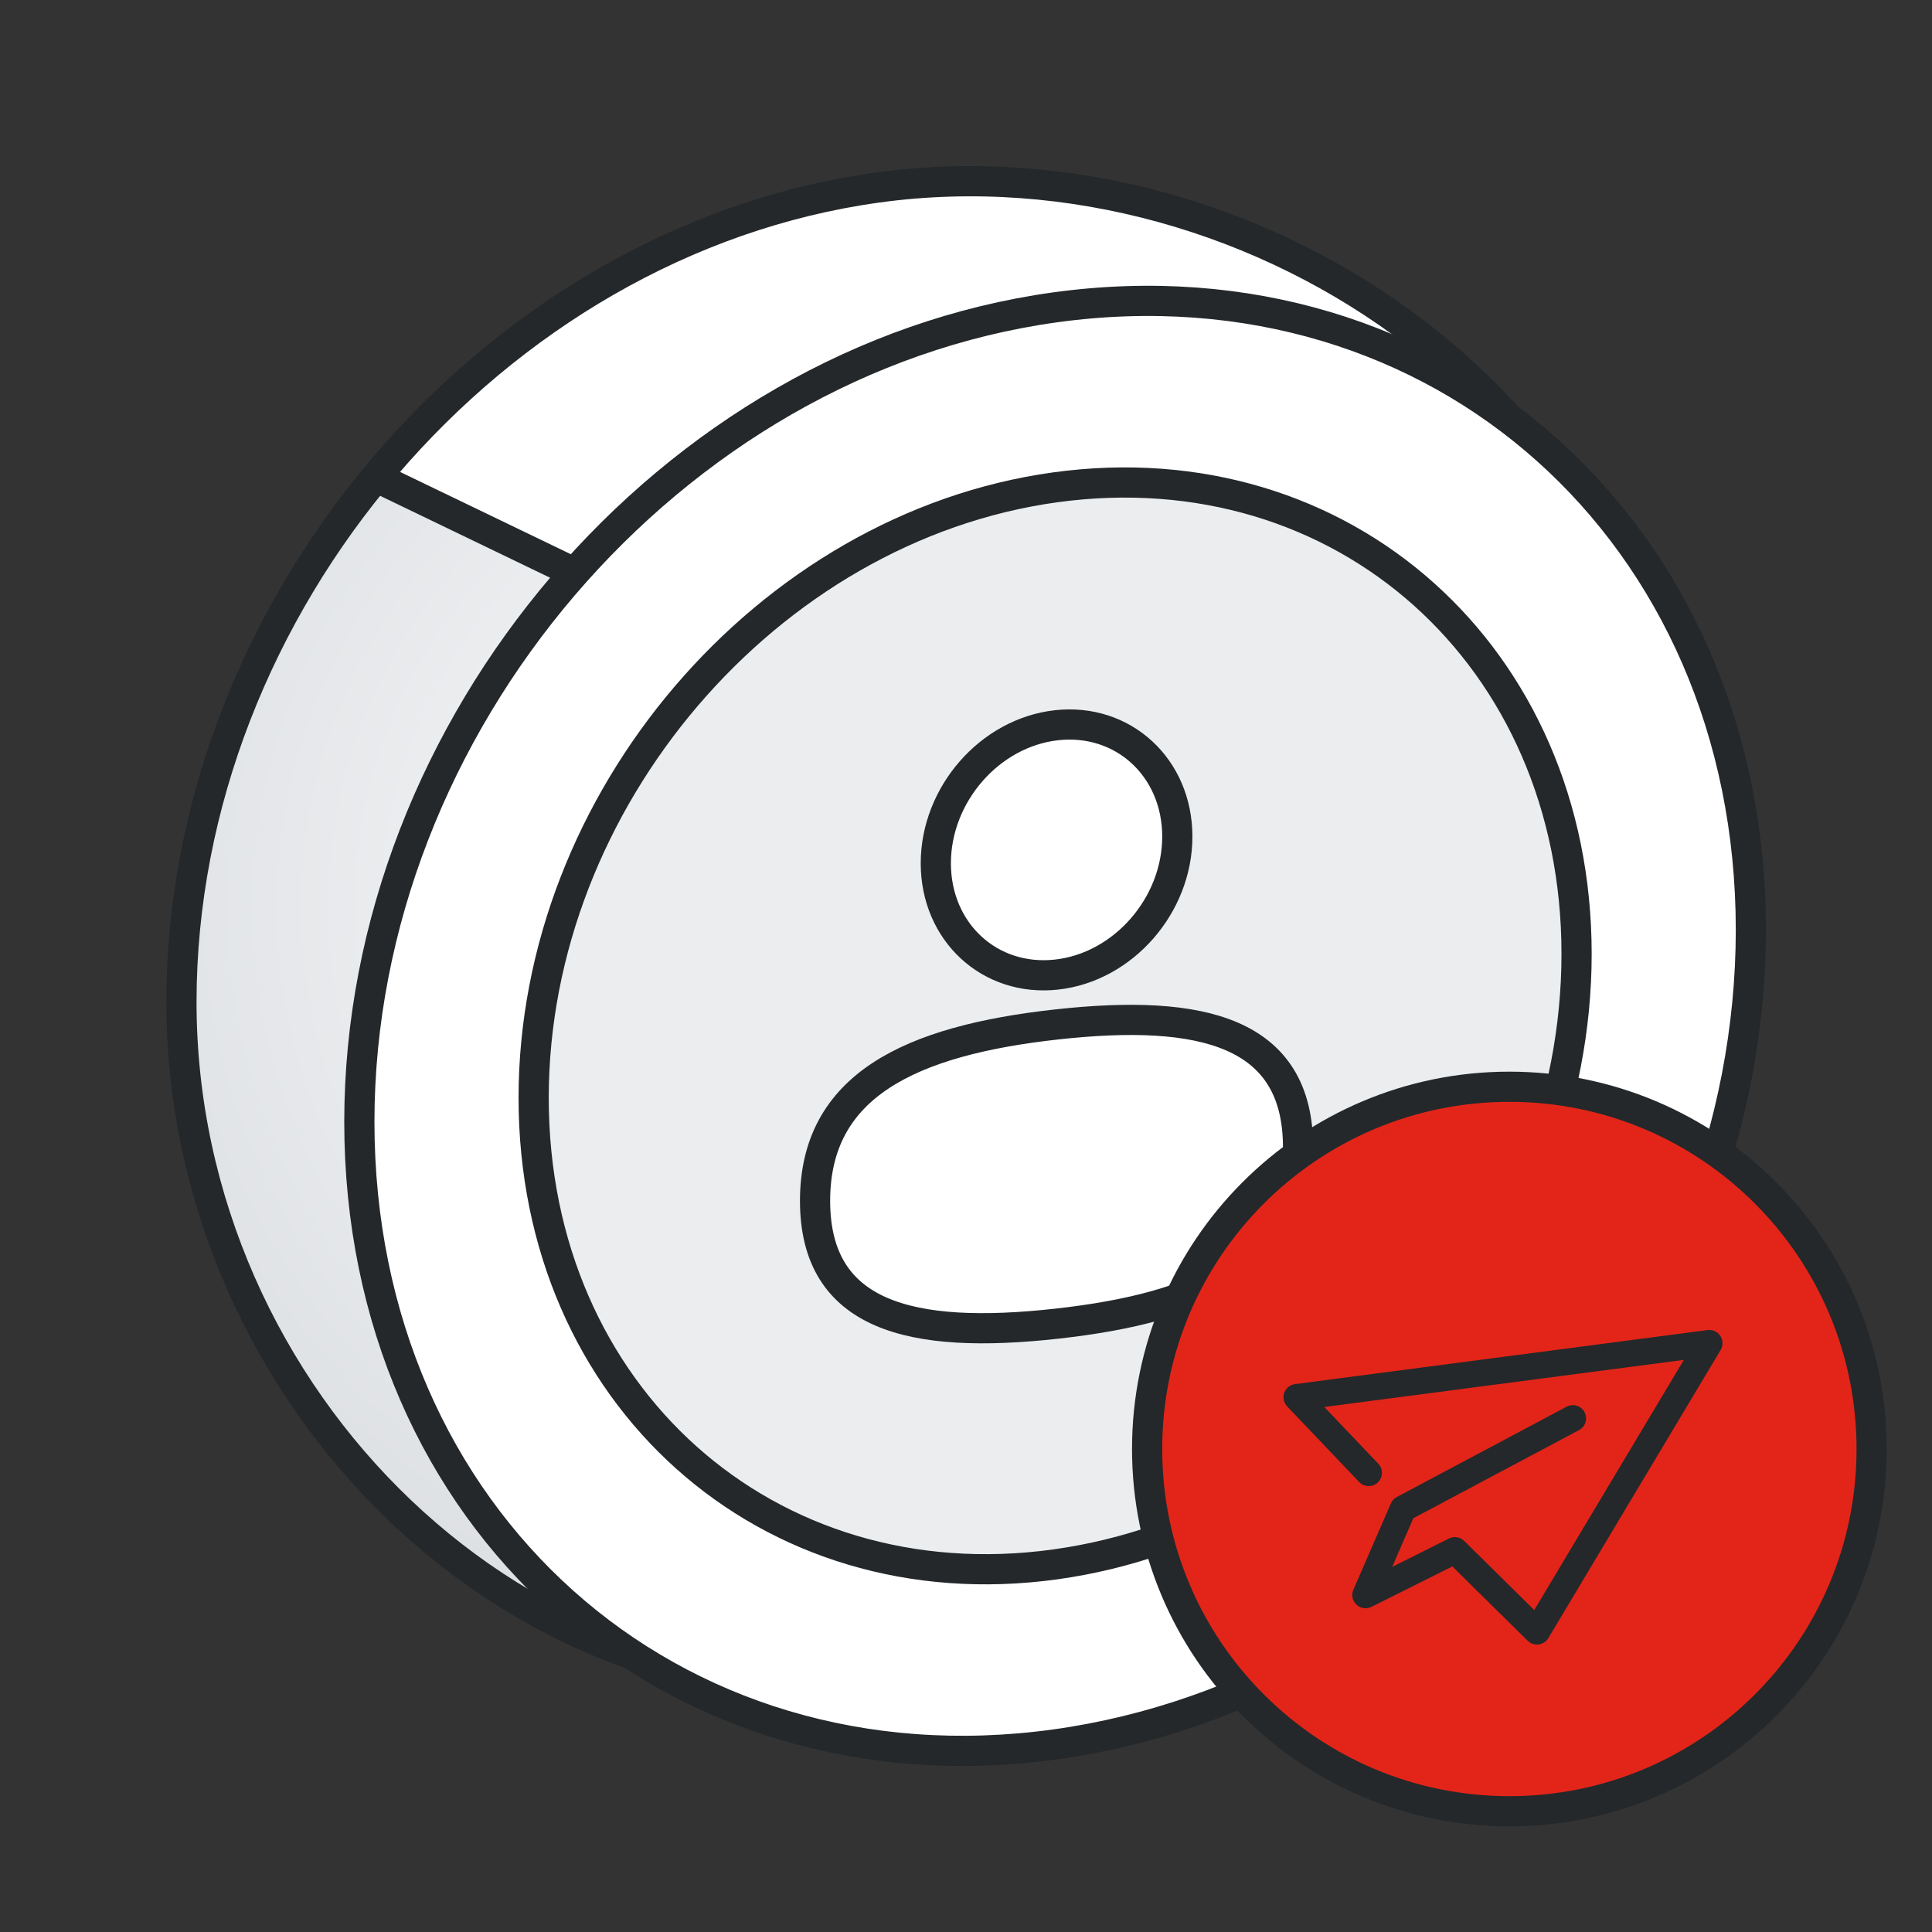 <?xml version="1.0" encoding="UTF-8"?>
<svg width="120px" height="120px" viewBox="0 0 120 120" version="1.1" xmlns="http://www.w3.org/2000/svg" xmlns:xlink="http://www.w3.org/1999/xlink">
    <rect x="0" y="0" width="120" height="120" fill="#333333" stroke="none"/>
    <title>ic_l_beginner</title>
    <defs>
        <radialGradient cx="14.874%" cy="34.408%" fx="14.874%" fy="34.408%" r="141.553%" gradientTransform="translate(0.149, 0.344), scale(1, 0.636), rotate(33.354), translate(-0.149, -0.344)" id="radialGradient-1">
            <stop stop-color="#FFFFFF" offset="0%"></stop>
            <stop stop-color="#CED2D7" offset="100%"></stop>
        </radialGradient>
    </defs>
    <g id="页面-1" stroke="none" stroke-width="1" fill="none" fill-rule="evenodd">
        <g id="入门-投资学堂" transform="translate(-875, -1020)">
            <g id="编组-8备份-2" transform="translate(360, 800)">
                <g id="编组" transform="translate(515, 220)">
                    <g id="编组-3备份" transform="translate(60, 60) scale(-1, 1) translate(-60, -60)translate(11.25, 11.25)">
                        <path d="M54.264,92.919 C78.132,96.214 97.48,75.644 97.48,50.996 C97.48,26.349 78.132,3.697 54.264,0.402 C30.397,-2.892 7.215,14.418 7.215,39.066 C7.215,63.713 30.397,89.625 54.264,92.919 Z" id="椭圆形备份-3" fill="#FFFFFF"></path>
                        <path d="M54.264,92.919 C78.132,96.214 96.555,75.601 97.48,50.996 C97.824,41.817 93.787,30.95 85.369,18.395 L72.285,25.645 C50.749,69.18 44.742,91.605 54.264,92.919 Z" id="椭圆形备份-2" fill="url(#radialGradient-1)"></path>
                        <line x1="72.285" y1="24.701" x2="85.369" y2="18.395" id="路径-2" stroke="#24282A" stroke-width="1.875" stroke-linecap="round"></line>
                        <path d="M52.348,93.267 C76.215,96.562 97.48,75.644 97.48,50.996 C97.48,26.349 78.132,3.697 54.264,0.402 C30.397,-2.892 5.299,14.766 5.299,39.413 C5.299,64.061 28.481,89.973 52.348,93.267 Z" id="椭圆形" stroke="#24282A" stroke-width="1.875" stroke-linecap="round"></path>
                        <path d="M43.215,97.098 C67.082,100.392 86.43,83.082 86.43,58.434 C86.43,33.787 67.082,11.135 43.215,7.84 C19.348,4.546 0,21.856 0,46.504 C0,71.151 19.348,93.803 43.215,97.098 Z" id="椭圆形备份" stroke="#24282A" stroke-width="1.875" fill="#FFFFFF" stroke-linecap="round" stroke-linejoin="round"></path>
                        <path d="M43.215,85.918 C61.103,88.387 75.604,75.413 75.604,56.94 C75.604,38.467 61.103,21.49 43.215,19.02 C25.327,16.551 10.826,29.525 10.826,47.998 C10.826,66.471 25.327,83.448 43.215,85.918 Z" id="椭圆形备份-5" stroke="#24282A" stroke-width="1.875" fill="#ECEDEF" stroke-linecap="round"></path>
                        <path d="M43.125,49.283 C47.267,49.742 50.625,46.646 50.625,42.369 C50.625,38.092 47.267,34.253 43.125,33.795 C38.983,33.337 35.625,36.432 35.625,40.709 C35.625,44.986 38.983,48.825 43.125,49.283 Z M43.125,70.967 C52.217,71.973 58.125,70.492 58.125,63.334 C58.125,56.175 52.217,53.387 43.125,52.381 C34.033,51.375 28.125,52.856 28.125,60.015 C28.125,67.173 34.033,69.961 43.125,70.967 Z" id="形状结合" stroke="#24282A" stroke-width="1.875" fill="#FFFFFF" stroke-linecap="round" stroke-linejoin="round"></path>
                    </g>
                    <g id="编组-2" transform="translate(71.25, 67.5)" stroke="#24282A" stroke-linecap="round">
                        <path d="M22.5,45 C34.926,45 45,34.926 45,22.5 C45,10.074 34.926,0 22.5,0 C10.074,0 0,10.074 0,22.5 C0,34.926 10.074,45 22.5,45 Z" id="路径" stroke-width="1.875" fill="#E32519"></path>
                        <polyline id="路径" stroke-width="1.646" stroke-linejoin="round" transform="translate(20.27, 22.145) rotate(22) translate(-20.27, -22.145)" points="25.413 18.399 17.736 27.551 17.584 33.395 21.689 28.744 28.302 31.496 31.52 10.895 9.02 23.606 14.924 26.285"></polyline>
                    </g>
                </g>
            </g>
        </g>
    </g>
</svg>